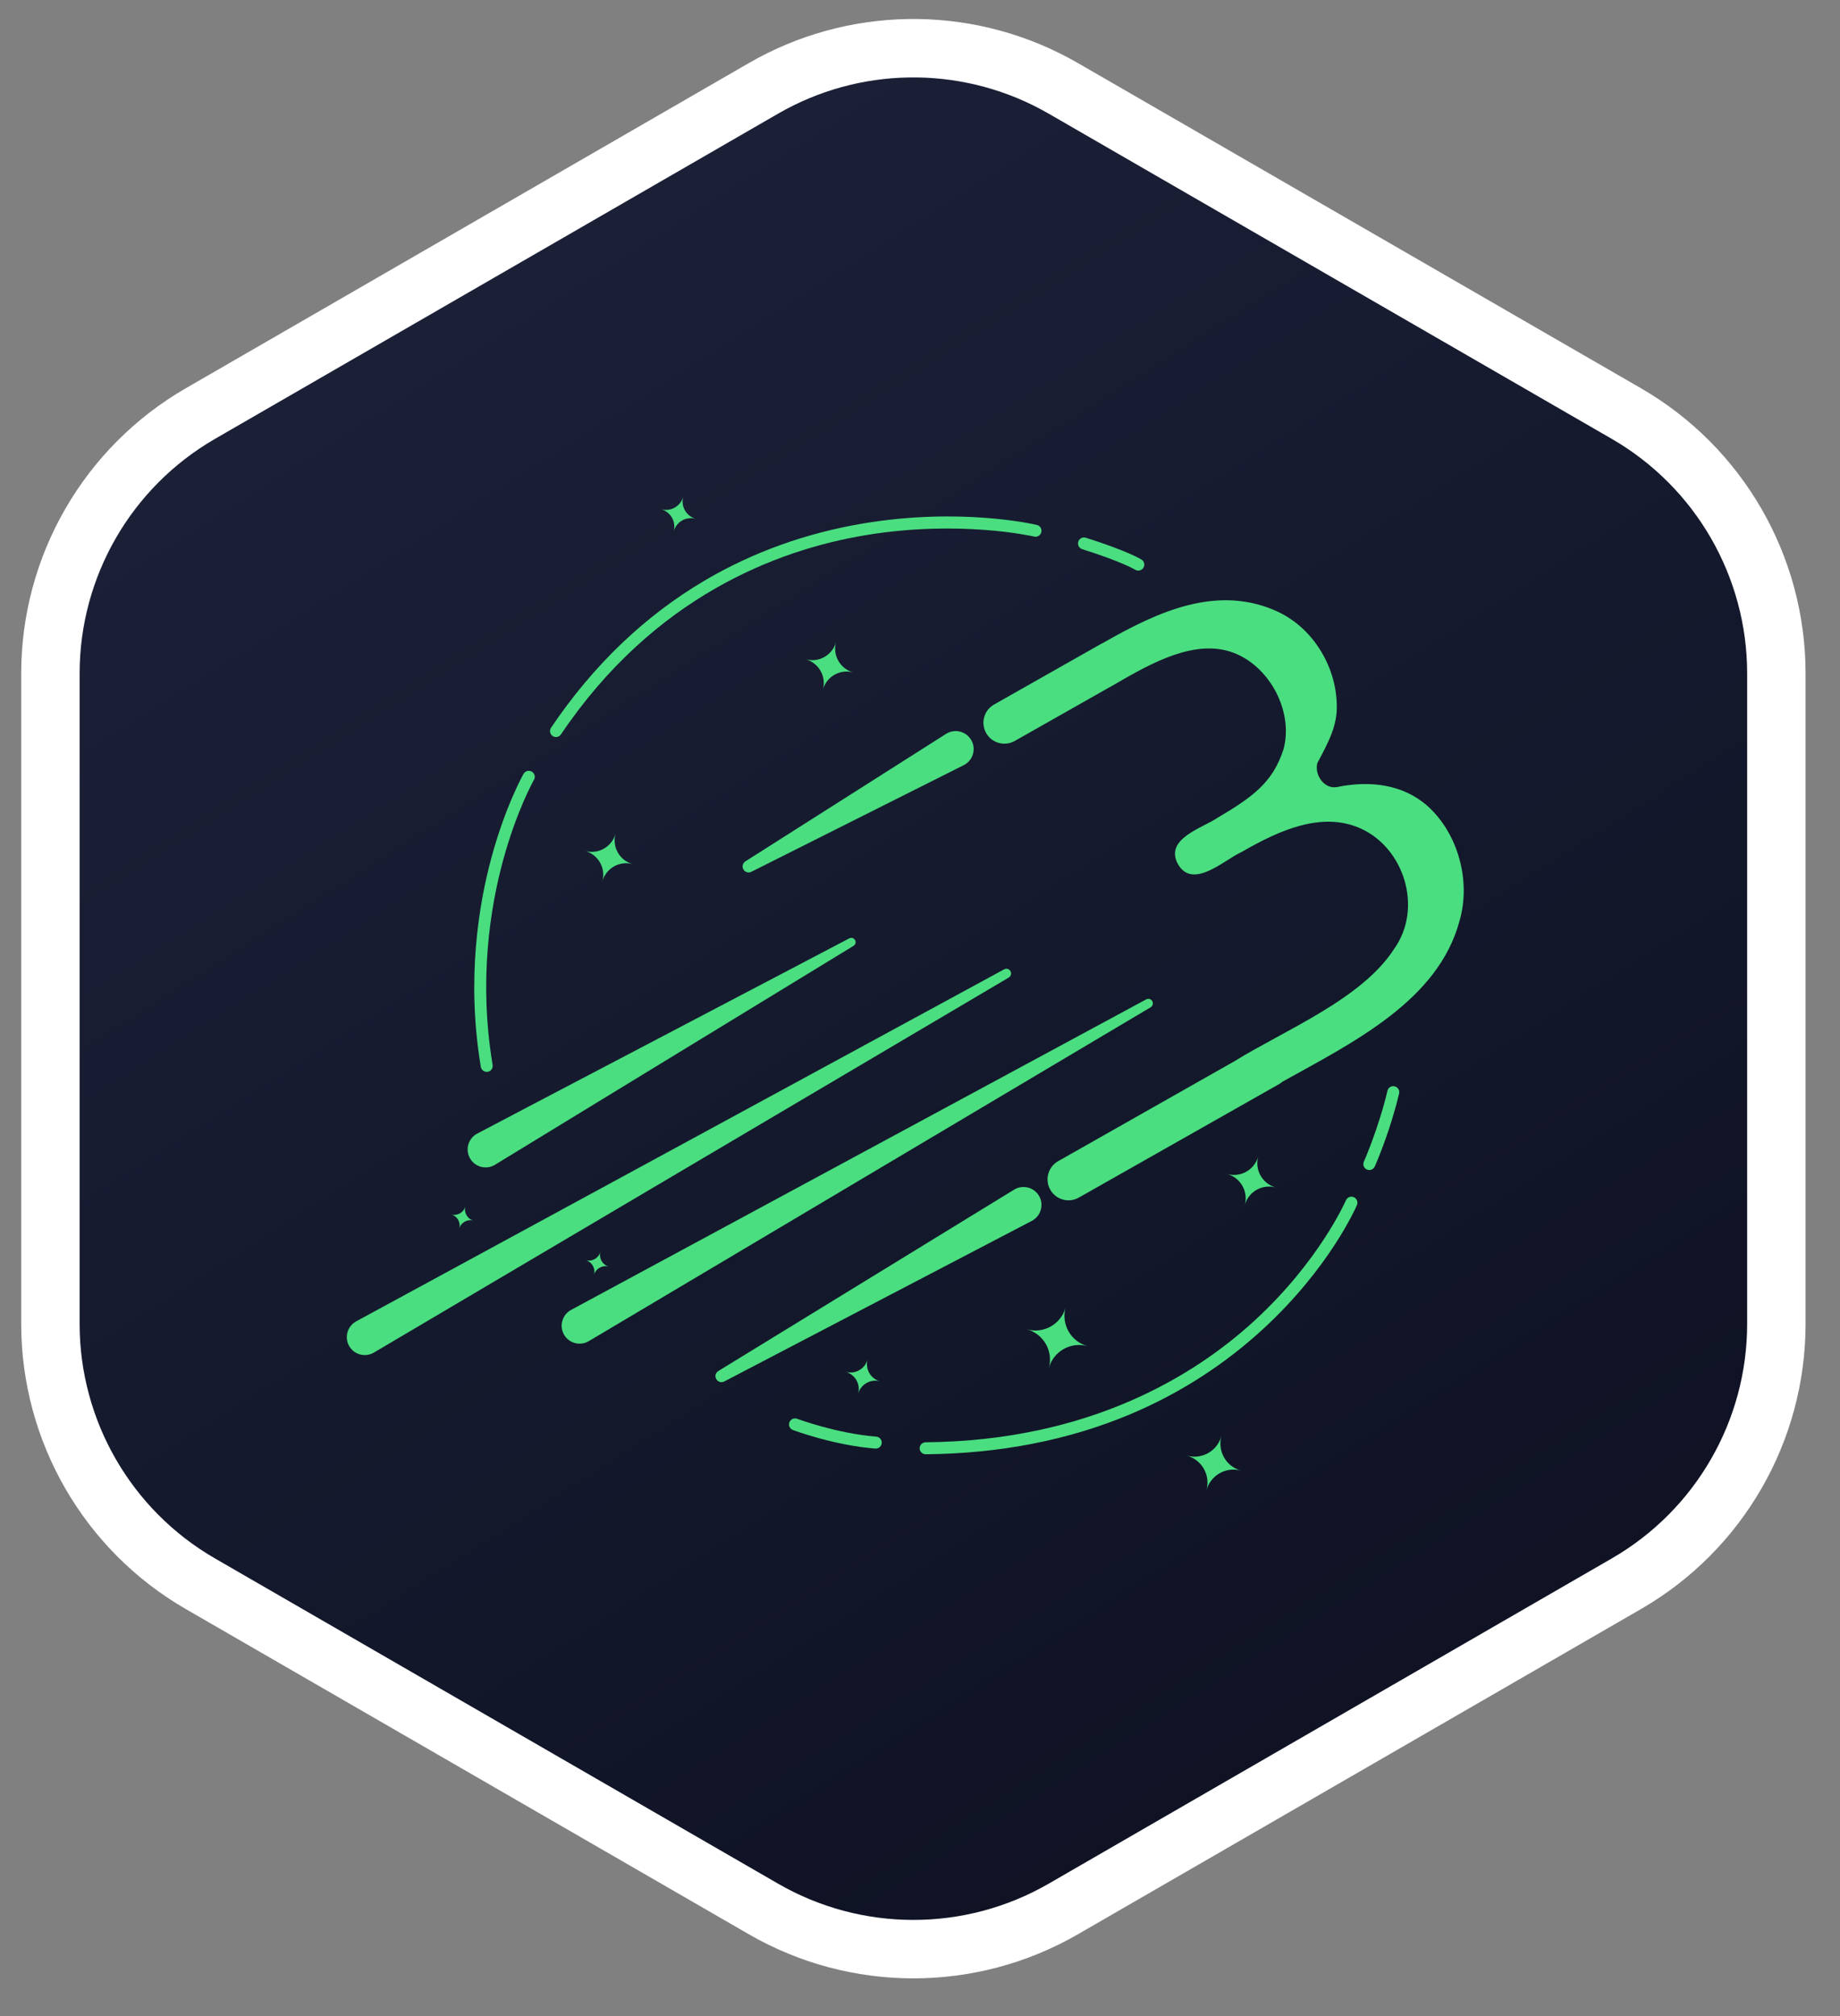 <svg width="63" height="69" viewBox="0 0 63 69" fill="none" xmlns="http://www.w3.org/2000/svg">
<rect x="0" y="0" width="63" height="69" fill="#808080" stroke="none"/>
<path d="M26.139 3.025C29.217 1.248 32.987 1.193 36.108 2.859L36.408 3.025L55.687 14.155C58.864 15.99 60.821 19.381 60.821 23.05V45.31C60.821 48.978 58.864 52.369 55.687 54.203L36.408 65.334C33.231 67.168 29.316 67.168 26.139 65.334L6.86 54.203C3.683 52.369 1.726 48.978 1.726 45.31V23.05C1.726 19.381 3.683 15.99 6.86 14.155L26.139 3.025Z" fill="url(#paint0_linear_34590_425814)" stroke="white" stroke-width="2"/>
<path d="M46.471 41.214C46.469 41.223 46.465 41.231 46.461 41.241C46.424 41.328 45.529 43.383 43.256 45.477C41.922 46.706 40.39 47.69 38.702 48.401C36.594 49.288 34.237 49.75 31.695 49.772C31.582 49.772 31.489 49.682 31.488 49.569C31.487 49.456 31.578 49.364 31.691 49.362C37.311 49.312 40.923 47.066 42.963 45.19C45.178 43.154 46.075 41.101 46.083 41.081C46.128 40.977 46.249 40.929 46.352 40.973C46.447 41.014 46.496 41.118 46.469 41.215L46.471 41.214Z" fill="#4ADE80"/>
<path d="M30.182 49.428C30.157 49.521 30.068 49.585 29.969 49.578C28.56 49.466 27.206 48.963 27.149 48.942C27.043 48.903 26.988 48.784 27.029 48.678C27.069 48.573 27.187 48.518 27.293 48.558C27.306 48.563 28.652 49.061 30.002 49.169C30.115 49.178 30.198 49.277 30.19 49.39C30.19 49.403 30.186 49.417 30.183 49.428H30.182Z" fill="#4ADE80"/>
<path d="M47.779 37.91C47.473 39.017 47.09 39.882 47.071 39.923C47.026 40.027 46.904 40.072 46.801 40.027C46.698 39.981 46.651 39.86 46.698 39.757C46.703 39.746 47.199 38.622 47.506 37.331C47.53 37.22 47.642 37.153 47.752 37.18C47.862 37.206 47.93 37.316 47.904 37.426C47.864 37.592 47.823 37.754 47.779 37.911V37.91Z" fill="#4ADE80"/>
<path d="M39.172 19.378C39.167 19.398 39.158 19.416 39.148 19.434C39.087 19.529 38.961 19.558 38.866 19.498C38.858 19.492 38.415 19.225 37.053 18.795C36.945 18.761 36.886 18.645 36.92 18.538C36.954 18.43 37.069 18.37 37.177 18.404C38.613 18.858 39.067 19.14 39.085 19.152C39.163 19.201 39.196 19.295 39.172 19.379V19.378Z" fill="#4ADE80"/>
<path d="M16.862 36.535C16.842 36.609 16.78 36.669 16.699 36.682C16.587 36.7 16.483 36.625 16.463 36.513C15.965 33.53 16.387 30.966 16.83 29.339C17.311 27.575 17.903 26.528 17.927 26.484C17.984 26.386 18.109 26.352 18.207 26.408C18.305 26.465 18.339 26.59 18.283 26.688C18.274 26.703 17.686 27.745 17.221 29.461C16.791 31.044 16.381 33.541 16.867 36.445C16.872 36.475 16.87 36.506 16.862 36.533V36.535Z" fill="#4ADE80"/>
<path d="M35.652 18.221C35.623 18.326 35.515 18.39 35.408 18.364C35.378 18.357 32.852 17.777 29.609 18.321C26.622 18.822 22.392 20.412 19.206 25.135C19.143 25.229 19.015 25.253 18.922 25.191C18.829 25.128 18.804 25 18.867 24.907C20.31 22.766 22.084 21.07 24.137 19.863C25.78 18.897 27.604 18.242 29.557 17.915C32.882 17.359 35.397 17.942 35.502 17.966C35.612 17.993 35.68 18.103 35.653 18.213C35.653 18.215 35.652 18.218 35.651 18.221H35.652Z" fill="#4ADE80"/>
<path d="M43.632 20.884C44.911 21.417 45.744 22.771 45.769 24.109C45.803 24.838 45.457 25.453 45.106 26.112C44.993 26.514 45.346 27.031 45.791 26.934C46.887 26.711 48.026 26.832 48.878 27.586C49.911 28.512 50.379 30.138 49.969 31.531C49.235 34.246 46.342 35.67 43.917 37.017C43.881 37.048 43.842 37.076 43.799 37.101L36.937 40.988C36.592 41.183 36.156 41.062 35.96 40.718C35.765 40.373 35.886 39.936 36.23 39.741L42.248 36.331C43.989 35.253 46.632 34.195 47.734 32.475C48.727 31.087 48.083 29.008 46.561 28.343C45.241 27.767 43.788 28.421 42.512 29.16C41.935 29.412 40.848 30.468 40.333 29.577C39.854 28.709 41.174 28.338 41.686 27.99C42.923 27.259 43.579 26.77 43.945 25.648C44.276 24.438 43.575 23.006 42.469 22.445C41.189 21.788 39.693 22.545 38.441 23.263C38.441 23.263 38.439 23.264 38.438 23.265C38.404 23.284 38.371 23.304 38.338 23.323L37.991 23.52L34.743 25.36C34.398 25.555 33.961 25.433 33.765 25.09C33.57 24.745 33.691 24.308 34.035 24.113L37.703 22.035C37.726 22.021 37.751 22.009 37.775 21.999C39.685 20.906 41.644 20.037 43.633 20.883L43.632 20.884Z" fill="#4ADE80"/>
<path d="M38.335 23.326C38.218 23.395 38.102 23.461 37.99 23.526L37.988 23.523L38.335 23.326Z" fill="#4ADE80"/>
<path d="M39.397 34.474L20.159 45.901C19.867 46.074 19.489 45.978 19.317 45.687C19.138 45.388 19.246 44.998 19.553 44.832L39.245 34.204C39.321 34.164 39.414 34.191 39.455 34.267C39.494 34.341 39.469 34.431 39.397 34.474Z" fill="#4ADE80"/>
<path d="M29.224 32.372L16.947 39.865C16.657 40.042 16.279 39.95 16.102 39.66C15.925 39.37 16.017 38.992 16.307 38.815C16.309 38.807 29.066 32.126 29.079 32.115C29.239 32.034 29.389 32.261 29.224 32.371V32.372Z" fill="#4ADE80"/>
<path d="M34.54 33.456L12.802 46.292C12.51 46.465 12.133 46.368 11.96 46.076C11.783 45.777 11.891 45.389 12.196 45.223L34.381 33.176C34.459 33.133 34.556 33.162 34.599 33.24C34.641 33.316 34.614 33.411 34.539 33.455L34.54 33.456Z" fill="#4ADE80"/>
<path d="M38.433 23.268C38.424 23.274 38.414 23.279 38.405 23.285L38.332 23.325C38.365 23.306 38.399 23.287 38.432 23.268H38.433Z" fill="#4ADE80"/>
<path d="M35.328 41.785L24.798 47.281C24.566 47.396 24.371 47.07 24.595 46.923L34.723 40.715C35.013 40.538 35.391 40.629 35.569 40.918C35.755 41.219 35.643 41.621 35.328 41.785Z" fill="#4ADE80"/>
<path d="M32.997 26.188L25.724 29.838C25.623 29.889 25.499 29.848 25.448 29.746C25.4 29.651 25.434 29.536 25.521 29.48L32.392 25.117C32.679 24.935 33.059 25.02 33.241 25.307C33.424 25.595 33.338 25.974 33.051 26.157C33.034 26.168 33.015 26.178 32.998 26.188H32.997Z" fill="#4ADE80"/>
<path d="M23.822 17.756C23.495 17.666 23.303 17.328 23.393 17C23.303 17.328 22.964 17.52 22.637 17.429C22.964 17.52 23.156 17.858 23.066 18.186C23.156 17.858 23.495 17.666 23.822 17.756Z" fill="#4ADE80"/>
<path d="M29.214 23.014C28.764 22.889 28.5 22.424 28.625 21.975C28.5 22.425 28.035 22.689 27.586 22.564C28.036 22.689 28.3 23.154 28.175 23.603C28.3 23.153 28.765 22.889 29.214 23.014Z" fill="#4ADE80"/>
<path d="M21.663 29.575C21.213 29.45 20.95 28.984 21.075 28.535C20.95 28.985 20.484 29.249 20.035 29.124C20.485 29.249 20.749 29.714 20.624 30.163C20.749 29.713 21.214 29.45 21.663 29.575Z" fill="#4ADE80"/>
<path d="M30.131 47.276C29.806 47.187 29.616 46.852 29.706 46.527C29.616 46.852 29.281 47.042 28.957 46.952C29.281 47.042 29.471 47.377 29.382 47.701C29.471 47.377 29.806 47.187 30.131 47.276Z" fill="#4ADE80"/>
<path d="M37.233 46.071C36.662 45.913 36.327 45.322 36.485 44.75C36.327 45.321 35.736 45.656 35.164 45.498C35.735 45.656 36.07 46.247 35.912 46.819C36.07 46.248 36.661 45.913 37.233 46.071Z" fill="#4ADE80"/>
<path d="M43.681 40.641C43.222 40.514 42.953 40.039 43.08 39.58C42.953 40.039 42.478 40.308 42.02 40.181C42.478 40.308 42.747 40.783 42.62 41.242C42.747 40.783 43.222 40.514 43.681 40.641Z" fill="#4ADE80"/>
<path d="M42.488 50.331C41.978 50.191 41.679 49.662 41.82 49.152C41.679 49.662 41.151 49.961 40.641 49.82C41.151 49.961 41.449 50.489 41.309 50.999C41.449 50.489 41.978 50.191 42.488 50.331Z" fill="#4ADE80"/>
<path d="M20.845 43.349C20.625 43.288 20.497 43.06 20.558 42.842C20.497 43.062 20.27 43.19 20.051 43.129C20.271 43.19 20.399 43.417 20.338 43.636C20.399 43.416 20.626 43.288 20.845 43.349Z" fill="#4ADE80"/>
<path d="M16.21 41.775C16 41.717 15.877 41.499 15.935 41.289C15.877 41.499 15.659 41.622 15.449 41.564C15.659 41.622 15.782 41.84 15.725 42.05C15.782 41.84 16 41.717 16.21 41.775Z" fill="#4ADE80"/>
<defs>
<linearGradient id="paint0_linear_34590_425814" x1="51.468" y1="58.952" x2="18.887" y2="7.792" gradientUnits="userSpaceOnUse">
<stop stop-color="#0E1223"/>
<stop offset="1" stop-color="#1B2037"/>
</linearGradient>
</defs>
</svg>
